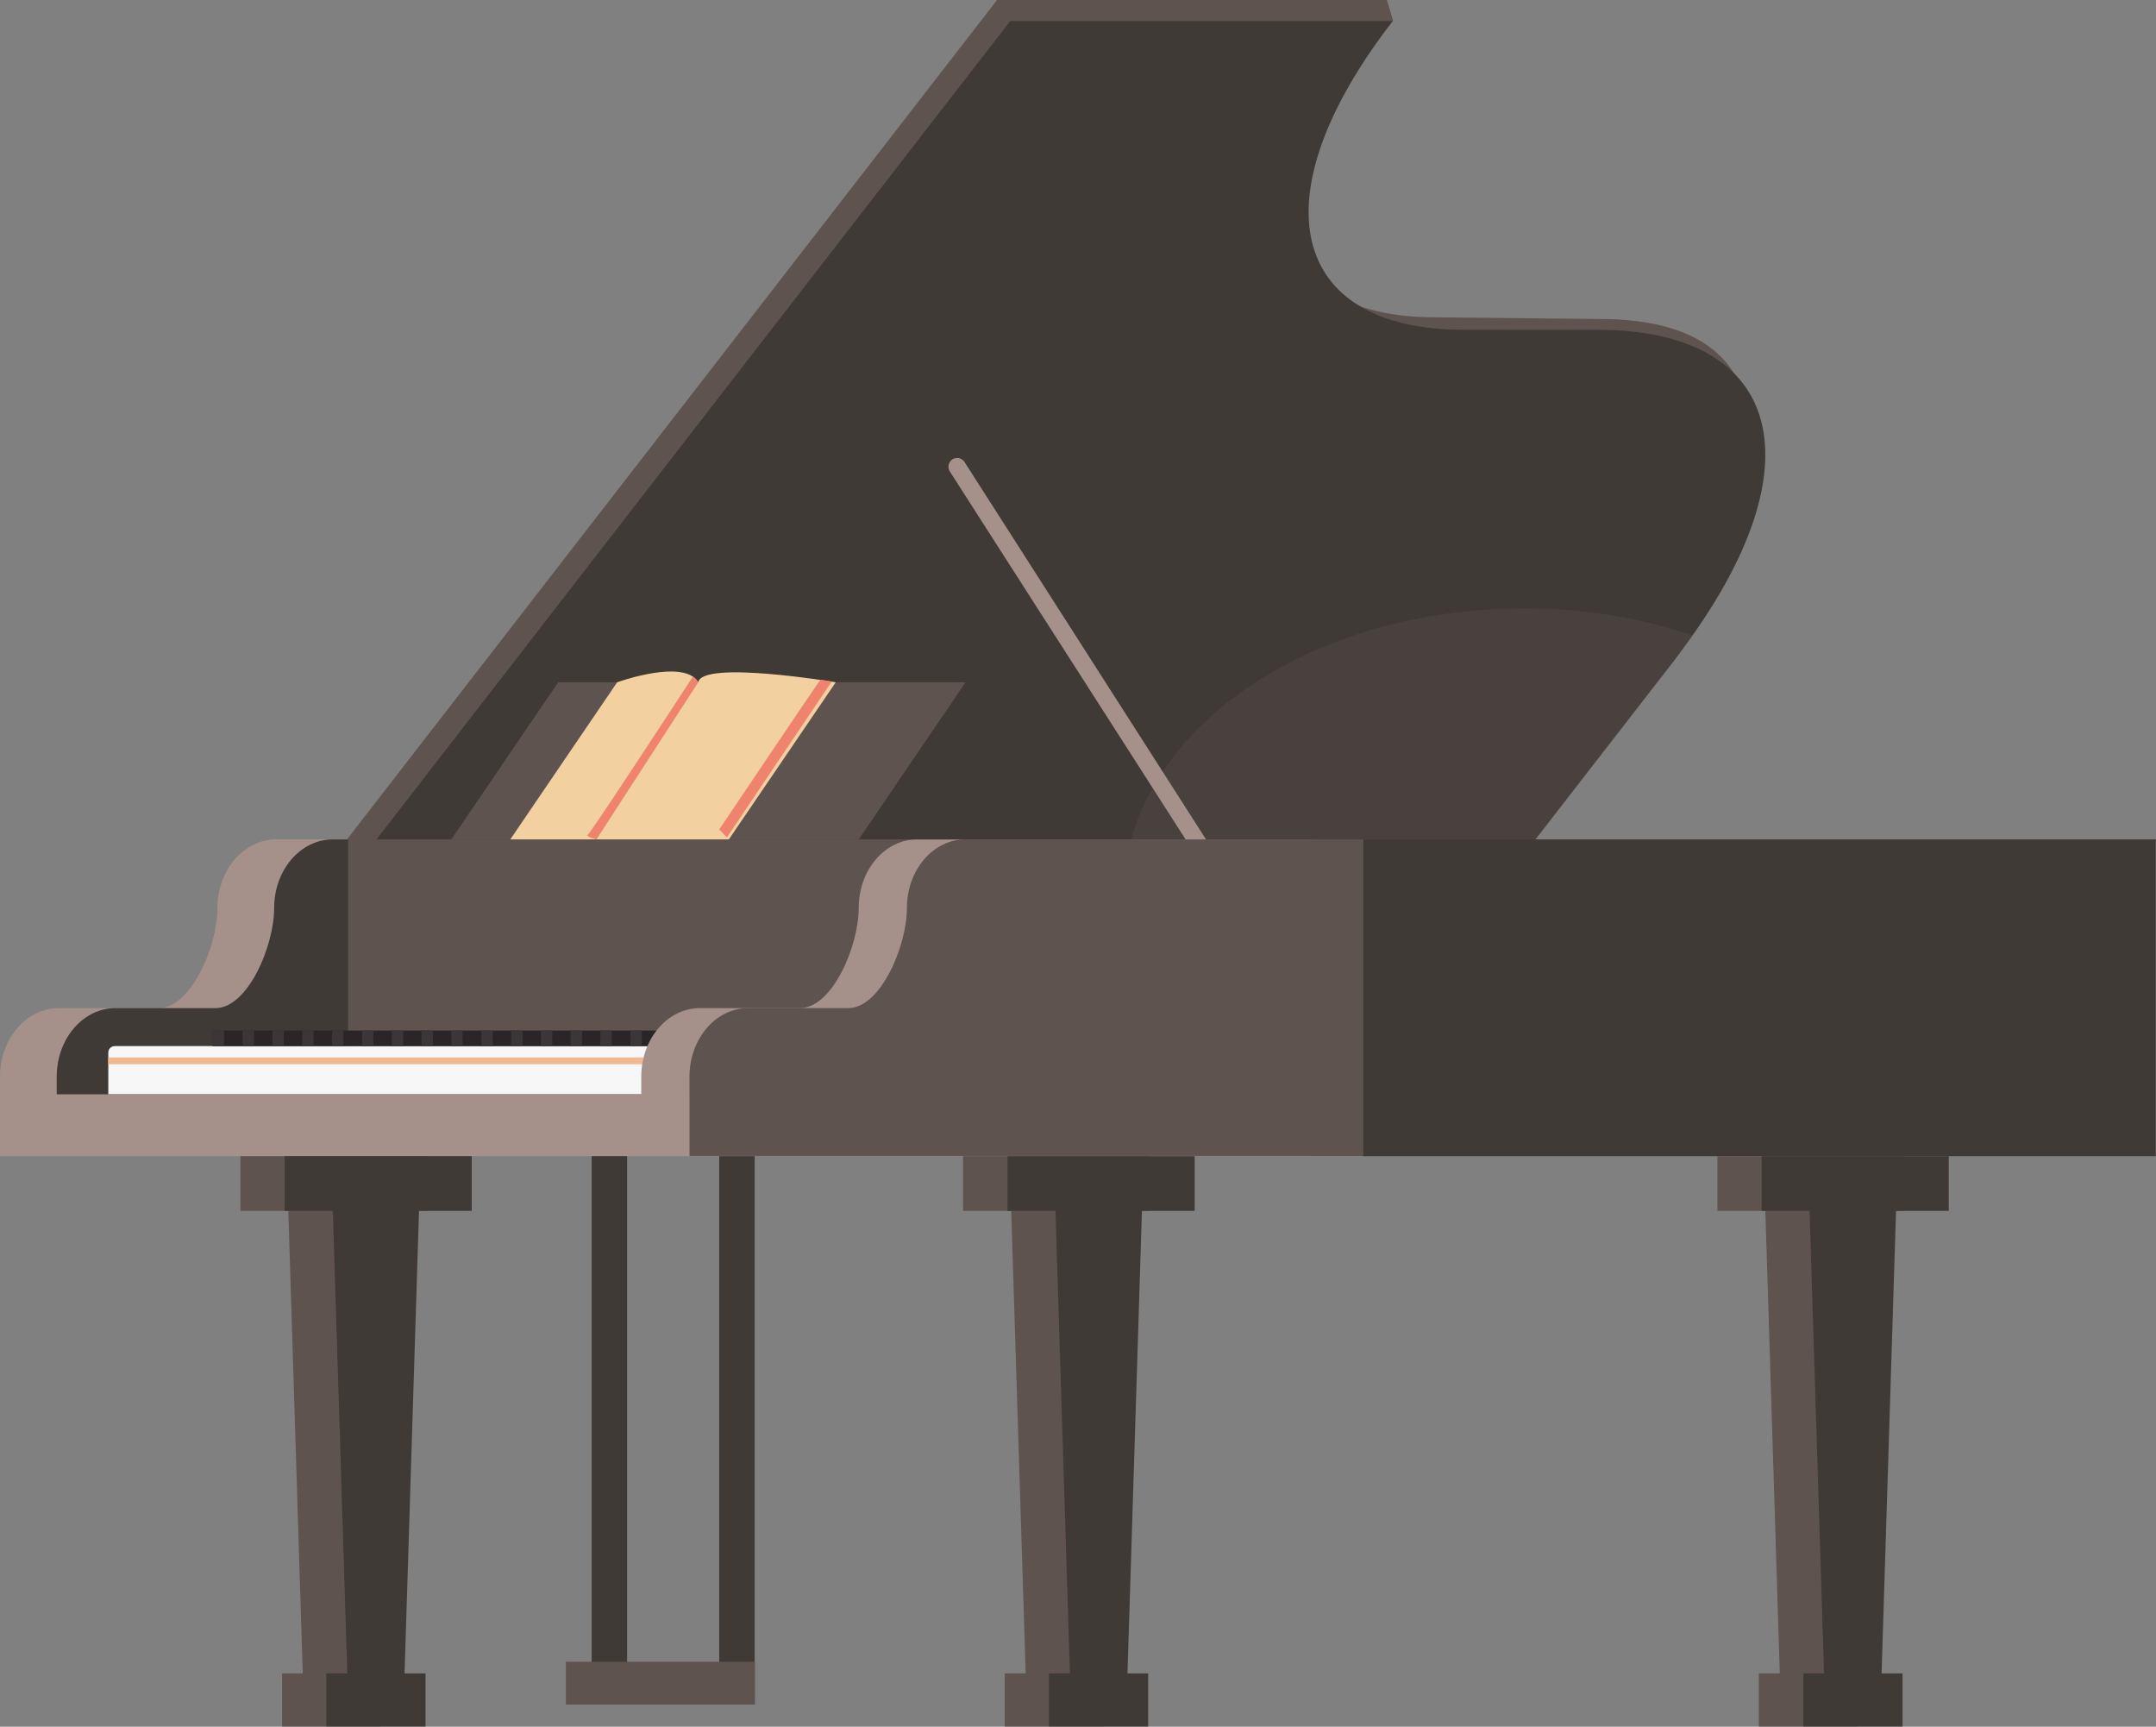 <?xml version="1.0" encoding="utf-8"?>
<!-- Generator: Adobe Illustrator 26.0.1, SVG Export Plug-In . SVG Version: 6.00 Build 0)  -->
<svg version="1.1" xmlns="http://www.w3.org/2000/svg" xmlns:xlink="http://www.w3.org/1999/xlink" x="0px" y="0px"
	 viewBox="0 0 760.5 608.9" style="enable-background:new 0 0 760.5 608.9;" xml:space="preserve">
<rect x="0" y="0" width="760.5" height="608.9" fill="#808080" stroke="none"/>
<style type="text/css">
	.st0{opacity:0.93;}
	.st1{fill:#A8928A;}
	.st2{fill:#3B3430;}
	.st3{fill:#5C4F4C;}
	.st4{fill:#FFFFFF;}
	.st5{fill:#231F20;}
	.st6{fill:#F7BE8F;}
	.st7{fill:#363132;}
	.st8{opacity:0.32;fill:#5C4F4C;}
	.st9{fill:#FBD5A2;}
	.st10{fill:#F7836C;}
</style>
<g id="Layer_3">
</g>
<g id="Layer_2">
	<g class="st0">
		<g>
			<path class="st1" d="M237.7,296H97.4c-11.4,0-20.7,10.8-20.7,24.2s-9.3,35.3-20.7,35.3H20.7C9.3,355.5,0,366.3,0,379.7v27.9h76.7
				h7.5h153.5h279.6V296H237.7z"/>
			<path class="st2" d="M257.6,296H117.4c-11.4,0-20.7,10.8-20.7,24.2s-9.3,35.3-20.7,35.3H40.7c-11.4,0-20.7,10.8-20.7,24.2v27.9
				h76.7h7.5h153.5h279.6V296H257.6z"/>
			<rect x="122.8" y="296" class="st3" width="228.9" height="72.9"/>
			<path class="st4" d="M237.2,368.9H40.5c-1.3,0-2.3,1-2.3,2.3v14.7h199V368.9z"/>
			<rect x="75" y="363.4" class="st5" width="164.5" height="5.5"/>
			<rect x="38.2" y="372.9" class="st6" width="191.5" height="2.4"/>
			<rect x="480.8" y="296" class="st2" width="279.6" height="111.7"/>
			<path class="st1" d="M302.9,320.2L302.9,320.2c0,13.4-9.3,35.3-20.7,35.3h-35.3c-11.4,0-20.7,10.8-20.7,24.2v27.9h76.7h7.5h153.5
				V296H323.6C312.1,296,302.9,306.8,302.9,320.2z"/>
			<path class="st3" d="M319.9,320.2L319.9,320.2c0,13.4-9.3,35.3-20.7,35.3h-35.3c-11.4,0-20.7,10.8-20.7,24.2v27.9h76.7h7.5h153.5
				V296H340.6C329.1,296,319.9,306.8,319.9,320.2z"/>
			<rect y="385.9" class="st1" width="243.1" height="21.8"/>
			<rect x="75" y="363.4" class="st7" width="4" height="5.5"/>
			<rect x="85.6" y="363.4" class="st7" width="4" height="5.5"/>
			<rect x="96.1" y="363.4" class="st7" width="4" height="5.5"/>
			<rect x="106.6" y="363.4" class="st7" width="4" height="5.5"/>
			<rect x="117.1" y="363.4" class="st7" width="4" height="5.5"/>
			<rect x="127.7" y="363.4" class="st7" width="4" height="5.5"/>
			<rect x="138.2" y="363.4" class="st7" width="4" height="5.5"/>
			<rect x="148.7" y="363.4" class="st7" width="4" height="5.5"/>
			<rect x="159.2" y="363.4" class="st7" width="4" height="5.5"/>
			<rect x="169.8" y="363.4" class="st7" width="4" height="5.5"/>
			<rect x="180.3" y="363.4" class="st7" width="4" height="5.5"/>
			<rect x="190.8" y="363.4" class="st7" width="4" height="5.5"/>
			<rect x="201.3" y="363.4" class="st7" width="4" height="5.5"/>
			<rect x="211.8" y="363.4" class="st7" width="4" height="5.5"/>
			<rect x="222.4" y="363.4" class="st7" width="4" height="5.5"/>
			<path class="st3" d="M564.5,112.5l-58.4-0.6c-61.8,0-73.1-50.1-25.2-111.9l0,0H351.7L122.4,296h129.1h279.6l49.1-63.3
				C631.9,165.9,631.2,112.5,564.5,112.5z"/>
			<path class="st2" d="M597,224.1c-2,2.8-4.1,5.7-6.3,8.6L541.6,296H132.8L362.1,0H489l2.3,7.4c-47.9,61.8-36.7,108.9,25.1,108.9
				h47C627.3,116.3,641.2,161.7,597,224.1z"/>
			<path class="st8" d="M597,224.1c-2,2.8-4.1,5.7-6.3,8.6L541.6,296H399c13-46.5,69.9-81.4,138.3-81.4
				C558.6,214.5,578.9,217.9,597,224.1z"/>
			<path class="st1" d="M337.6,161.5L337.6,161.5c-2.4,0-3.8,2.6-2.6,4.7L418.2,296h7.2l-85.2-133.1
				C339.6,162,338.6,161.5,337.6,161.5z"/>
			<polygon class="st3" points="491.4,7.4 351.7,7.4 351.7,0 489.2,0 			"/>
			<polygon class="st3" points="340.6,240.6 196.9,240.6 159.2,296 302.9,296 			"/>
			<path class="st9" d="M294.8,240.6L257.1,296H180l37.7-55.4c0,0,19.3-7,26.7-2c0.8,0.5,1.4,1.2,1.9,2
				C247.7,232.7,294.8,240.6,294.8,240.6z"/>
			<path class="st10" d="M246.3,240.6L210.4,296c0,0-4.1-1-3-1.7c1-0.6,32.6-48.9,37-55.7C245.2,239.1,245.8,239.8,246.3,240.6z"/>
			<path class="st10" d="M293.4,240.3l-37,55l-2.7-2.8c0,0,35.5-52.8,35.7-52.8L293.4,240.3z"/>
			<g>
				<polygon class="st3" points="150.8,427 150.8,407.7 127.1,407.7 106.8,407.7 84.8,407.7 84.8,427 101.7,427 106.8,590.1 
					99.5,590.1 99.5,608.9 106.8,608.9 127.1,608.9 134.5,608.9 134.5,590.1 127.1,590.1 132.2,427 				"/>
				<polygon class="st2" points="166.4,427 166.4,407.7 142.7,407.7 122.5,407.7 100.4,407.7 100.4,427 117.4,427 122.5,590.1 
					115.1,590.1 115.1,608.9 122.5,608.9 142.7,608.9 150.1,608.9 150.1,590.1 142.7,590.1 147.8,427 				"/>
			</g>
			<g>
				<polygon class="st3" points="671.8,427 671.8,407.7 648.1,407.7 627.8,407.7 605.8,407.7 605.8,427 622.7,427 627.8,590.1 
					620.4,590.1 620.4,608.9 627.8,608.9 648.1,608.9 655.4,608.9 655.4,590.1 648.1,590.1 653.1,427 				"/>
				<polygon class="st2" points="687.4,427 687.4,407.7 663.7,407.7 643.4,407.7 621.4,407.7 621.4,427 638.3,427 643.4,590.1 
					636.1,590.1 636.1,608.9 643.4,608.9 663.7,608.9 671.1,608.9 671.1,590.1 663.7,590.1 668.8,427 				"/>
			</g>
			<g>
				<polygon class="st3" points="405.8,427 405.8,407.7 382.1,407.7 361.8,407.7 339.7,407.7 339.7,427 356.7,427 361.8,590.1 
					354.4,590.1 354.4,608.9 361.8,608.9 382.1,608.9 389.4,608.9 389.4,590.1 382.1,590.1 387.1,427 				"/>
				<polygon class="st2" points="421.4,427 421.4,407.7 397.7,407.7 377.4,407.7 355.4,407.7 355.4,427 372.3,427 377.4,590.1 
					370,590.1 370,608.9 377.4,608.9 397.7,608.9 405,608.9 405,590.1 397.7,590.1 402.8,427 				"/>
			</g>
			<rect x="253.7" y="407.7" class="st2" width="12.5" height="191.8"/>
			<rect x="208.7" y="407.7" class="st2" width="12.5" height="191.8"/>
			<rect x="199.6" y="586" class="st3" width="66.7" height="15.1"/>
		</g>
	</g>
</g>
</svg>
